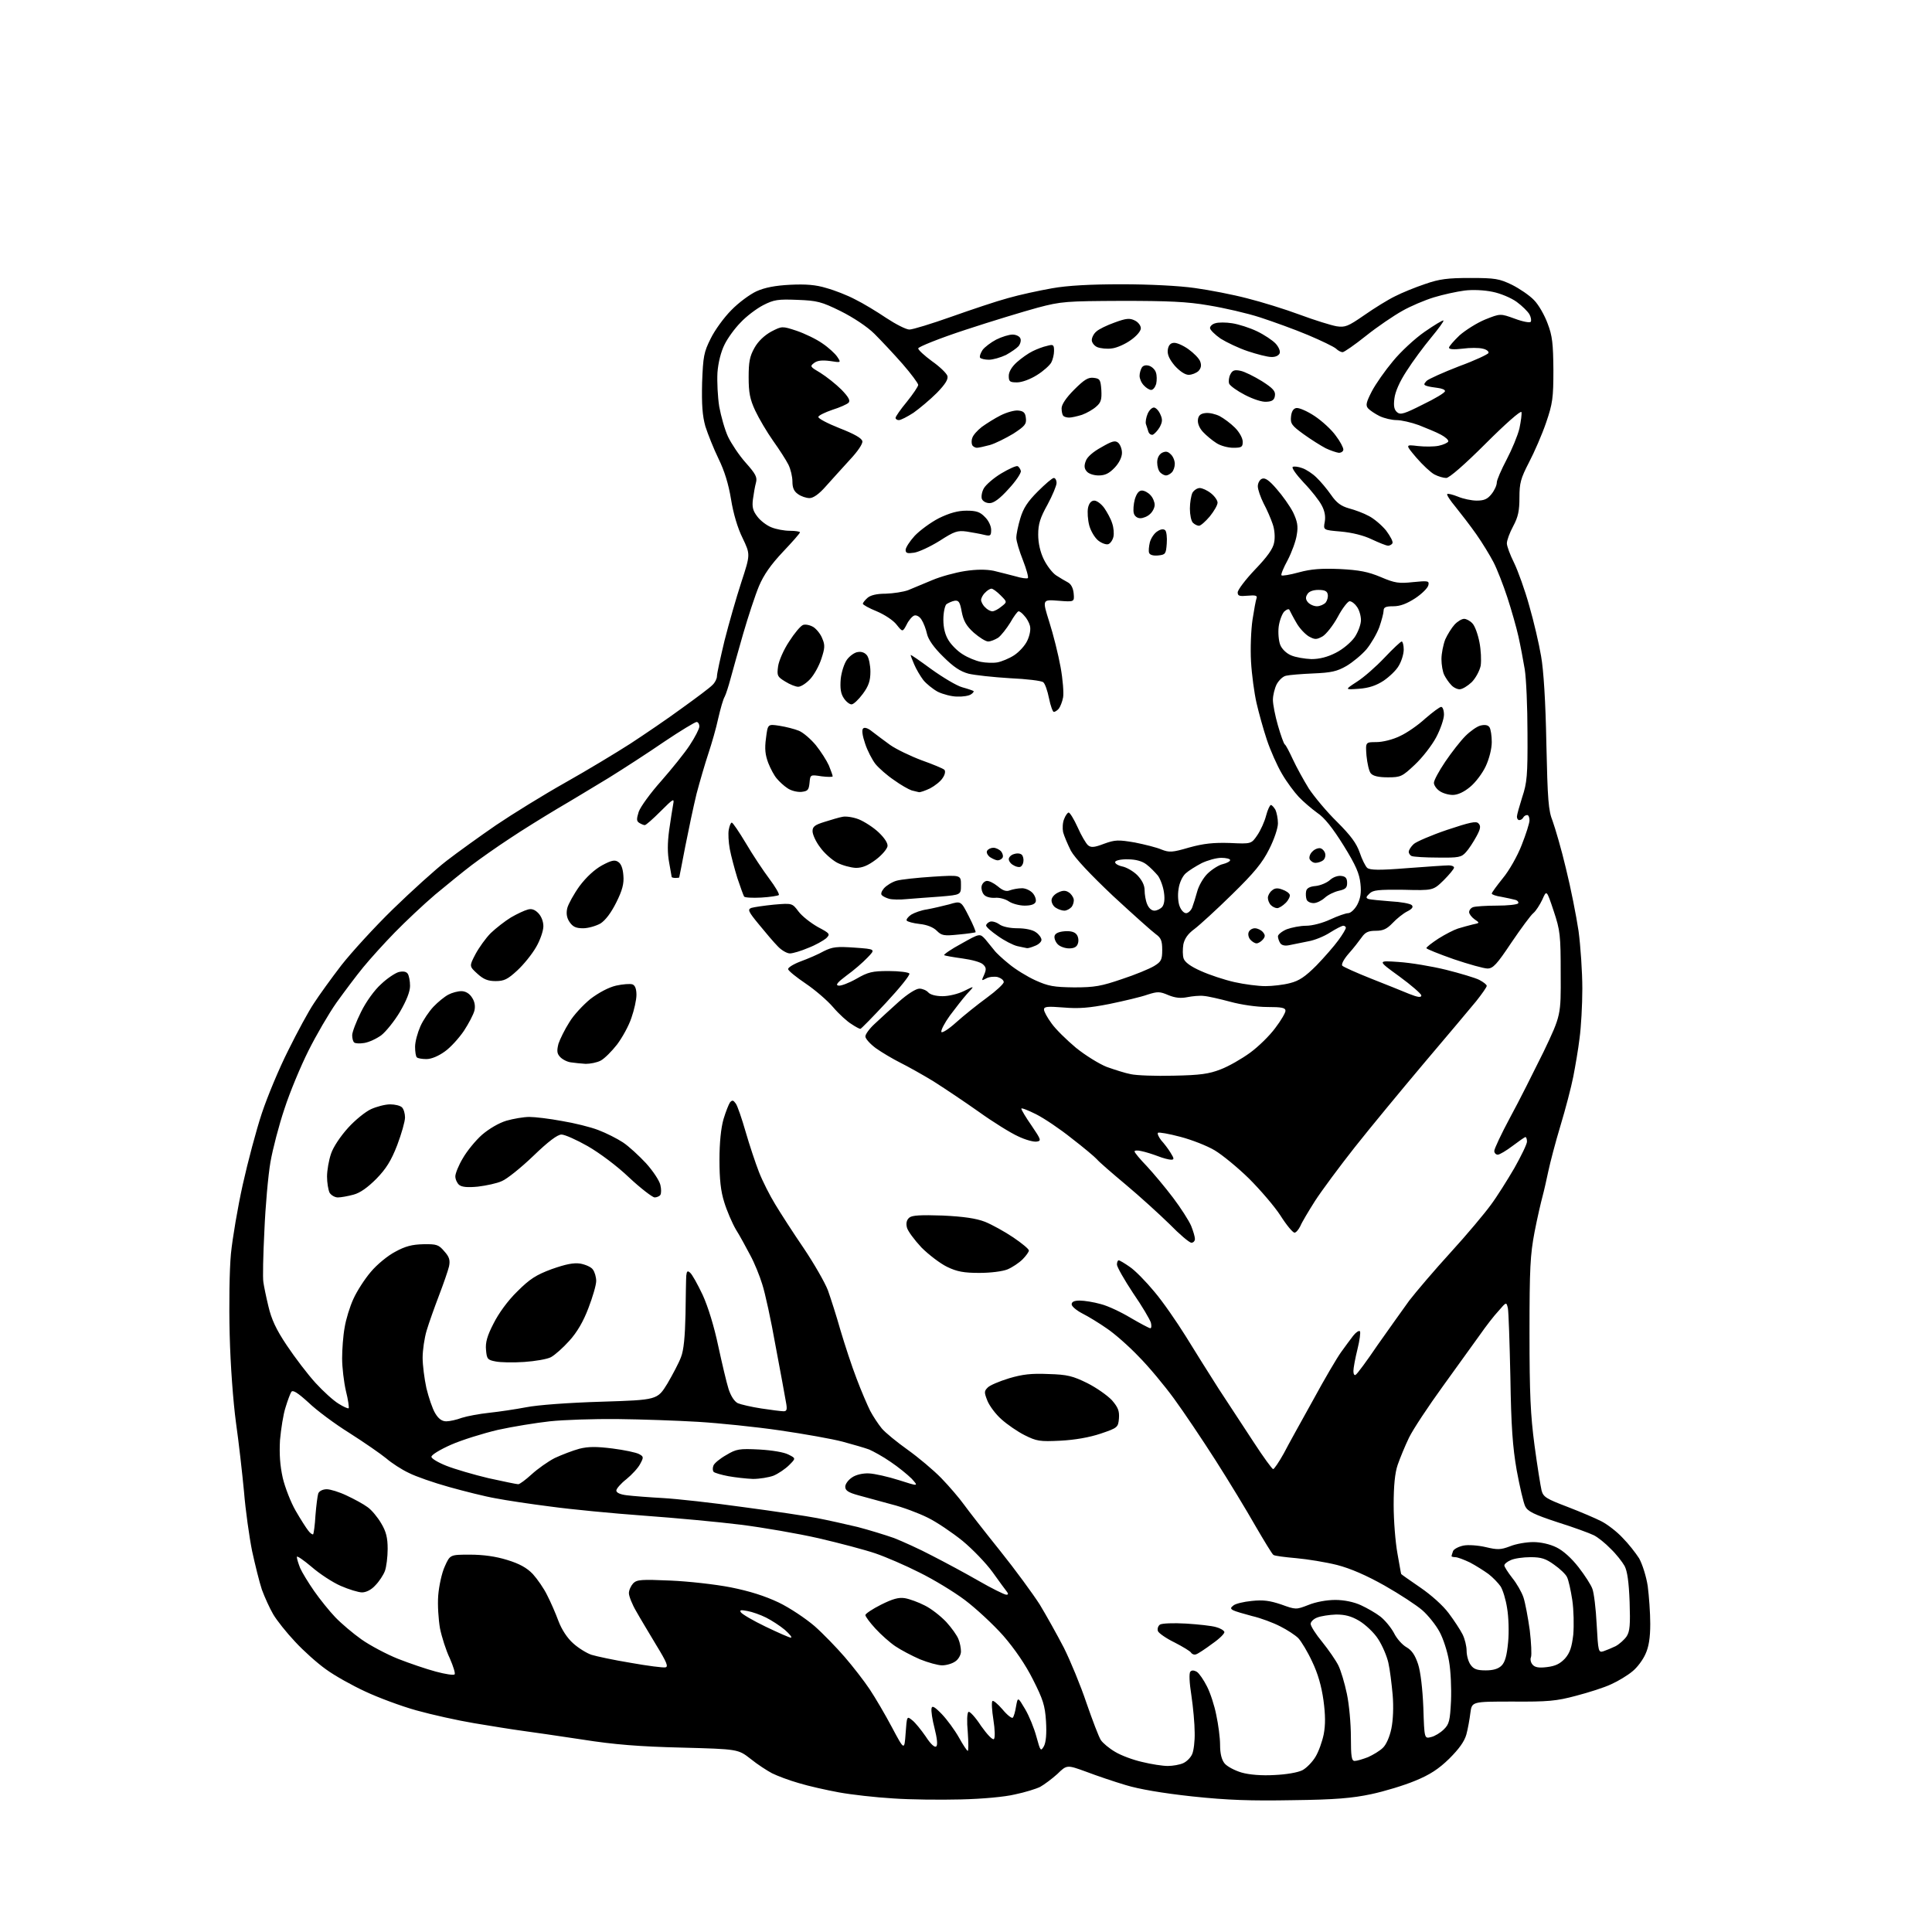 <?xml version="1.0" encoding="UTF-8" standalone="no"?>
<svg 
  version="1.1" 
  xmlns="http://www.w3.org/2000/svg" 
  xmlns:xlink="http://www.w3.org/1999/xlink" 
  xmlns:svg="http://www.w3.org/2000/svg"
  xmlns:rdf="http://www.w3.org/1999/02/22-rdf-syntax-ns#"
  xmlns:cc="http://creativecommons.org/ns#"
  xmlns:dc="http://purl.org/dc/elements/1.1/"
  viewBox="0 0 768 768"
  width="768"
  height="768"
>
<style>svg {background-color: white; }</style>"
<path stroke="none" fill="black" fill-rule="evenodd" d="M382.0,715.3C374.0,715.5 361.9,715.4 355.0,714.9C348.1,714.5 338.4,713.4 333.5,712.5C328.6,711.6 321.4,710.0 317.5,708.8C313.6,707.7 308.9,705.9 306.9,704.9C305.0,703.9 301.1,701.4 298.4,699.2C293.4,695.3 293.4,695.3 271.0,694.7C254.3,694.3 244.1,693.5 231.5,691.5C222.2,690.1 211.3,688.5 207.5,688.0C203.7,687.5 195.1,686.1 188.5,685.0C181.9,683.9 171.6,681.6 165.5,679.9C159.4,678.2 150.3,674.8 145.2,672.4C140.0,670.0 133.0,666.1 129.6,663.6C126.2,661.2 120.6,656.2 117.3,652.6C113.9,649.0 110.0,644.1 108.6,641.7C107.2,639.3 105.2,634.9 104.1,631.9C103.1,628.9 101.4,622.0 100.2,616.5C99.1,611.0 97.6,600.4 97.0,593.0C96.3,585.6 94.9,573.2 93.8,565.5C92.7,557.3 91.6,542.8 91.3,530.5C91.0,518.5 91.2,504.7 91.8,498.4C92.4,492.3 94.5,479.9 96.5,470.9C98.5,461.9 101.9,449.1 104.1,442.5C106.3,435.9 111.0,424.6 114.6,417.5C118.1,410.4 122.7,401.9 124.8,398.8C126.8,395.7 131.7,388.9 135.7,383.7C139.7,378.6 148.9,368.5 156.2,361.4C163.5,354.3 173.1,345.6 177.5,342.2C181.9,338.8 190.8,332.4 197.2,328.0C203.7,323.6 216.0,316.0 224.7,311.1C233.4,306.2 245.0,299.2 250.6,295.6C256.1,292.0 265.4,285.7 271.1,281.5C276.8,277.4 282.3,273.3 283.2,272.3C284.2,271.4 285.0,269.8 285.0,268.8C285.0,267.7 286.4,261.4 288.0,254.7C289.7,248.0 292.7,237.5 294.7,231.4C298.3,220.4 298.3,220.4 295.2,213.9C293.2,209.9 291.5,204.1 290.6,198.5C289.6,192.4 288.0,187.2 285.6,182.3C283.7,178.4 281.4,172.6 280.4,169.5C279.2,165.2 278.9,160.9 279.1,152.1C279.5,141.6 279.8,140.0 282.5,134.6C284.1,131.3 287.8,126.2 290.7,123.3C293.6,120.3 298.1,117.0 300.7,115.8C304.0,114.3 308.2,113.5 314.1,113.2C320.3,112.9 324.3,113.2 328.5,114.5C331.8,115.4 336.9,117.4 339.9,119.0C343.0,120.5 348.6,123.9 352.3,126.4C356.1,128.9 360.2,131.0 361.5,131.0C362.8,131.0 370.3,128.7 378.2,125.9C386.1,123.1 396.2,119.7 400.7,118.5C405.2,117.2 413.1,115.5 418.2,114.6C424.3,113.5 433.5,113.0 445.9,113.0C456.8,113.0 468.8,113.6 475.0,114.5C480.8,115.3 490.1,117.1 495.8,118.6C501.4,120.0 510.8,122.9 516.7,125.1C522.6,127.3 529.1,129.3 531.3,129.7C534.7,130.2 535.8,129.8 542.3,125.3C546.3,122.5 551.8,119.1 554.5,117.8C557.2,116.4 562.6,114.2 566.5,112.9C572.2,110.9 575.5,110.5 584.5,110.5C594.4,110.5 596.0,110.8 601.0,113.2C604.0,114.7 608.0,117.4 609.8,119.3C611.6,121.1 614.0,125.3 615.2,128.6C617.1,133.5 617.4,136.6 617.5,147.0C617.5,158.2 617.2,160.4 614.6,168.0C613.0,172.7 609.9,179.8 607.8,183.8C604.5,190.2 604.0,192.0 604.0,197.8C604.0,203.0 603.5,205.5 601.5,209.2C600.1,211.8 599.0,214.8 599.0,216.0C599.0,217.1 600.3,220.6 601.9,223.8C603.4,226.9 606.2,234.6 607.9,240.8C609.7,247.0 611.8,256.0 612.6,260.8C613.6,266.3 614.4,279.0 614.7,295.5C615.2,318.0 615.5,322.2 617.2,326.4C618.2,329.2 620.7,337.6 622.5,345.3C624.4,352.9 626.6,364.1 627.5,370.1C628.3,376.1 629.0,386.4 629.0,393.0C629.0,399.5 628.5,408.4 627.9,412.7C627.4,417.0 626.2,423.9 625.4,428.0C624.6,432.1 622.3,440.9 620.3,447.5C618.3,454.1 616.2,462.2 615.5,465.5C614.8,468.8 613.8,473.3 613.2,475.5C612.6,477.7 611.1,484.1 610.0,489.8C608.3,498.8 608.0,504.0 608.0,529.9C608.0,554.2 608.4,562.5 610.0,574.6C611.1,582.8 612.4,590.8 612.8,592.5C613.5,595.1 614.7,595.8 623.1,599.0C628.3,601.0 634.4,603.6 636.7,604.8C639.0,606.0 642.8,608.9 645.0,611.3C647.3,613.6 650.2,617.3 651.6,619.5C652.9,621.9 654.4,626.6 655.0,630.5C655.5,634.4 656.0,641.1 656.0,645.5C656.0,651.1 655.4,654.7 654.1,657.5C653.1,659.8 650.8,662.9 648.9,664.4C647.0,666.0 643.2,668.3 640.5,669.5C637.8,670.8 631.5,672.8 626.5,674.1C618.7,676.2 615.3,676.5 601.3,676.4C585.1,676.4 585.1,676.4 584.5,680.9C584.2,683.4 583.5,687.3 582.9,689.5C582.1,692.3 580.0,695.2 576.1,699.1C571.9,703.2 568.4,705.5 562.5,707.9C558.2,709.7 550.3,712.1 545.1,713.2C537.6,714.8 530.7,715.4 513.9,715.6C497.2,715.9 488.0,715.6 473.9,714.1C462.0,712.8 452.7,711.2 447.5,709.6C443.1,708.3 436.0,705.9 431.8,704.3C424.1,701.5 424.1,701.5 420.3,705.2C418.2,707.1 415.1,709.4 413.5,710.3C411.9,711.1 407.4,712.5 403.5,713.3C399.4,714.3 390.5,715.1 382.0,715.3zM506.6,705.6C511.3,705.4 515.9,704.6 517.7,703.7C519.4,702.8 521.7,700.4 522.9,698.4C524.2,696.3 525.6,692.3 526.2,689.4C526.9,685.7 526.9,681.8 526.1,675.9C525.3,670.2 523.9,665.3 521.6,660.5C519.8,656.6 517.3,652.5 516.1,651.2C514.9,650.0 511.7,647.9 508.9,646.5C506.2,645.1 501.2,643.2 497.7,642.4C494.3,641.5 490.9,640.5 490.2,640.1C489.1,639.5 489.1,639.1 490.3,638.2C491.1,637.5 494.4,636.7 497.6,636.4C502.2,635.9 504.8,636.3 509.3,637.8C515.1,639.9 515.2,639.9 520.1,638.0C523.0,636.8 527.4,636.0 530.8,636.0C534.3,636.0 538.2,636.8 541.0,638.1C543.4,639.2 546.9,641.2 548.7,642.6C550.5,644.0 552.9,646.9 554.1,649.1C555.2,651.4 557.5,653.9 559.1,654.8C561.2,656.0 562.5,657.9 563.7,661.5C564.7,664.5 565.5,671.4 565.8,678.8C566.2,691.2 566.2,691.2 568.9,690.5C570.3,690.2 572.6,688.8 573.9,687.5C576.1,685.4 576.4,684.0 576.8,676.1C577.0,671.2 576.7,664.1 576.0,660.3C575.4,656.6 573.7,651.3 572.2,648.6C570.8,646.0 567.7,642.1 565.4,640.1C563.1,638.1 556.4,633.7 550.4,630.3C543.1,626.2 536.9,623.5 531.5,622.1C527.1,621.0 519.8,619.8 515.3,619.4C510.8,619.0 506.7,618.5 506.2,618.1C505.7,617.8 502.5,612.5 499.0,606.5C495.6,600.5 488.5,588.8 483.2,580.5C477.9,572.2 470.5,561.2 466.7,556.0C462.9,550.8 456.6,543.2 452.6,539.2C448.7,535.1 443.0,530.1 440.0,528.1C437.0,526.0 432.6,523.3 430.2,522.1C427.9,520.9 426.0,519.3 426.0,518.5C426.0,517.5 427.0,517.0 429.2,517.0C431.0,517.0 434.8,517.6 437.6,518.4C440.4,519.1 445.7,521.6 449.5,523.9C453.3,526.1 456.8,528.0 457.3,528.0C457.7,528.0 457.8,527.0 457.5,525.8C457.1,524.5 454.0,519.2 450.4,514.0C446.9,508.7 444.0,503.6 444.0,502.7C444.0,501.8 444.3,501.0 444.7,501.0C445.1,501.0 447.1,502.2 449.1,503.6C451.2,505.0 455.6,509.5 458.9,513.5C462.3,517.5 467.8,525.5 471.3,531.1C474.8,536.8 480.7,546.2 484.4,552.0C488.2,557.8 494.4,567.3 498.3,573.2C502.2,579.2 505.7,584.0 506.1,584.0C506.5,584.0 508.4,581.2 510.3,577.8C512.1,574.3 517.4,564.8 522.0,556.5C526.5,548.2 531.5,539.7 533.1,537.5C534.7,535.3 536.8,532.4 537.9,531.0C539.0,529.6 540.2,528.8 540.6,529.2C540.9,529.6 540.5,532.8 539.6,536.4C538.7,540.0 538.0,543.9 538.0,545.0C538.0,546.2 538.4,546.9 538.9,546.5C539.5,546.2 543.4,540.9 547.6,534.7C551.9,528.6 557.6,520.6 560.2,517.0C562.9,513.5 570.3,504.8 576.7,497.8C583.1,490.8 590.2,482.3 592.6,479.0C595.0,475.8 599.2,469.1 602.0,464.3C604.7,459.5 607.0,454.8 607.0,453.8C607.0,452.8 606.7,452.0 606.4,452.0C606.1,452.0 603.8,453.6 601.3,455.5C598.8,457.4 596.1,459.0 595.4,459.0C594.6,459.0 594.0,458.3 594.0,457.5C594.0,456.7 596.8,450.7 600.3,444.2C603.8,437.8 609.7,426.0 613.6,418.1C620.5,403.6 620.5,403.6 620.4,387.1C620.4,371.7 620.2,369.9 617.6,362.1C614.8,353.7 614.8,353.7 613.1,357.6C612.1,359.7 610.5,362.2 609.5,363.0C608.5,363.8 604.6,369.1 600.8,374.7C595.0,383.4 593.5,385.0 591.3,385.0C589.9,385.0 583.8,383.3 577.9,381.3C571.9,379.2 567.0,377.2 567.0,376.9C567.0,376.5 569.2,374.8 571.8,373.1C574.5,371.4 578.0,369.6 579.6,369.1C581.2,368.6 583.8,367.9 585.4,367.5C588.3,366.9 588.3,366.9 586.1,365.4C585.0,364.6 584.0,363.3 584.0,362.6C584.0,361.8 584.7,360.9 585.6,360.6C586.5,360.3 590.7,360.0 595.0,360.0C599.3,360.0 603.1,359.6 603.5,359.1C603.8,358.6 603.2,357.9 602.3,357.7C601.3,357.4 598.8,356.9 596.8,356.5C594.7,356.2 593.0,355.6 593.0,355.2C593.0,354.8 595.0,352.1 597.4,349.1C599.9,346.1 603.2,340.3 604.9,335.9C606.6,331.6 608.0,327.2 608.0,326.1C608.0,324.9 607.6,324.0 607.1,324.0C606.5,324.0 605.8,324.4 605.5,325.0C605.2,325.6 604.5,326.0 603.9,326.0C603.4,326.0 603.0,325.4 603.0,324.6C603.0,323.9 604.0,320.4 605.1,316.9C607.0,311.2 607.3,308.3 607.2,291.5C607.2,281.1 606.7,269.6 606.1,266.0C605.5,262.4 604.4,256.6 603.6,253.0C602.8,249.4 600.8,242.4 599.2,237.5C597.6,232.6 595.1,226.2 593.7,223.5C592.3,220.8 589.2,215.7 586.8,212.3C584.4,208.9 580.7,204.1 578.6,201.5C576.5,199.0 575.0,196.7 575.3,196.4C575.5,196.1 577.5,196.6 579.5,197.4C581.6,198.3 585.0,199.0 587.0,199.0C590.0,199.0 591.3,198.4 592.9,196.4C594.1,194.9 595.0,192.9 595.0,191.8C595.0,190.8 596.8,186.7 598.9,182.7C601.0,178.7 603.3,173.2 604.0,170.3C604.6,167.4 605.0,164.5 604.8,163.8C604.5,163.1 598.2,168.7 590.6,176.3C582.2,184.7 576.1,190.0 574.9,190.0C573.8,190.0 571.7,189.4 570.2,188.6C568.7,187.8 565.5,184.8 563.0,181.9C558.6,176.7 558.6,176.7 563.6,177.3C566.3,177.6 570.0,177.6 571.9,177.2C573.8,176.8 575.5,176.0 575.7,175.5C575.9,174.9 574.5,173.7 572.8,172.8C571.0,171.8 567.0,170.2 564.0,169.0C561.0,167.9 557.0,167.0 555.2,167.0C553.3,167.0 550.3,166.3 548.4,165.4C546.6,164.5 544.5,163.1 543.8,162.3C542.8,161.1 543.1,159.9 545.3,155.6C546.8,152.7 550.6,147.3 553.7,143.6C556.7,139.9 562.4,134.6 566.3,131.9C570.2,129.2 573.5,127.2 573.8,127.4C574.0,127.7 571.8,130.7 568.9,134.2C566.0,137.7 561.6,143.6 559.2,147.4C556.3,151.8 554.6,155.8 554.3,158.4C553.9,161.4 554.2,162.9 555.4,163.9C556.7,165.0 558.3,164.5 565.6,160.8C570.4,158.5 574.4,156.1 574.4,155.5C574.5,154.9 573.1,154.4 571.5,154.2C569.9,154.0 567.9,153.7 567.1,153.4C565.9,153.0 565.9,152.7 567.1,151.4C568.0,150.6 573.8,148.0 580.0,145.6C586.3,143.3 591.6,140.8 591.7,140.3C591.9,139.7 590.9,138.9 589.4,138.6C587.9,138.2 584.3,138.2 581.4,138.6C578.0,139.0 576.0,138.9 576.0,138.2C576.0,137.7 577.9,135.5 580.2,133.3C582.6,131.2 587.2,128.3 590.4,127.0C596.4,124.6 596.4,124.6 602.2,126.7C605.4,127.9 608.2,128.4 608.5,127.9C608.8,127.4 608.6,126.1 608.0,125.0C607.4,123.9 605.1,121.6 602.9,120.0C600.7,118.4 596.4,116.6 593.3,116.0C590.0,115.3 585.4,115.1 582.2,115.5C579.1,115.9 573.6,117.1 570.0,118.2C566.4,119.3 560.7,121.7 557.4,123.6C554.0,125.5 547.5,129.9 543.0,133.5C538.5,137.1 534.3,140.0 533.7,140.0C533.1,140.0 531.9,139.4 531.1,138.6C530.2,137.8 525.2,135.4 520.0,133.2C514.8,131.0 506.2,127.9 501.0,126.2C495.8,124.5 486.6,122.4 480.5,121.4C471.9,119.9 464.3,119.6 446.0,119.6C423.9,119.7 421.9,119.8 412.5,122.3C407.0,123.8 394.1,127.7 383.8,131.1C373.4,134.5 365.0,137.9 365.0,138.5C365.0,139.1 367.5,141.4 370.5,143.6C373.5,145.7 376.2,148.3 376.6,149.4C377.0,150.7 375.9,152.6 372.4,156.2C369.7,158.9 365.5,162.4 363.1,164.1C360.6,165.7 358.1,167.0 357.3,167.0C356.6,167.0 356.0,166.6 356.0,166.1C356.0,165.6 358.0,162.7 360.5,159.7C363.0,156.6 365.0,153.6 365.0,153.0C365.0,152.4 362.2,148.6 358.8,144.7C355.3,140.7 350.3,135.4 347.6,132.7C344.8,129.9 339.2,126.2 334.2,123.7C326.5,119.9 324.8,119.5 317.0,119.2C309.3,118.9 307.7,119.1 303.4,121.3C300.7,122.7 296.6,125.8 294.4,128.2C292.1,130.5 289.2,134.5 288.0,137.0C286.6,139.8 285.5,144.1 285.2,148.1C285.0,151.8 285.3,157.8 285.9,161.6C286.6,165.4 288.1,170.8 289.4,173.6C290.7,176.3 293.8,181.0 296.4,183.9C300.4,188.4 301.1,189.7 300.5,191.9C300.1,193.3 299.6,196.3 299.3,198.5C298.9,201.6 299.3,203.1 301.1,205.4C302.3,207.0 304.8,208.9 306.6,209.6C308.5,210.4 311.8,211.0 314.0,211.0C316.2,211.0 318.0,211.3 318.0,211.6C318.0,212.0 314.9,215.5 311.2,219.4C306.4,224.5 303.6,228.5 301.7,233.0C300.2,236.6 297.4,245.1 295.4,252.0C293.4,258.9 291.2,266.9 290.4,269.8C289.6,272.8 288.6,275.9 288.1,276.9C287.5,277.8 286.4,281.7 285.5,285.6C284.7,289.4 282.9,295.6 281.6,299.5C280.3,303.4 278.2,310.6 276.9,315.5C275.7,320.4 273.7,329.9 272.4,336.5C271.1,343.1 270.1,348.6 270.0,348.8C270.0,348.9 269.3,349.0 268.5,349.0C267.7,349.0 267.0,348.8 267.0,348.6C267.0,348.4 266.5,345.8 266.0,342.9C265.3,339.2 265.3,335.2 266.0,330.0C266.6,325.9 267.3,321.3 267.6,319.7C268.1,317.2 267.7,317.4 262.6,322.5C259.6,325.5 256.8,328.0 256.3,328.0C255.9,328.0 254.9,327.6 254.1,327.1C253.0,326.4 253.0,325.6 253.9,322.7C254.6,320.7 258.6,315.2 262.8,310.5C267.0,305.7 272.2,299.3 274.2,296.2C276.3,293.0 278.0,289.7 278.0,288.8C278.0,287.8 277.5,287.0 276.9,287.0C276.3,287.0 270.5,290.5 264.1,294.8C257.7,299.2 247.8,305.6 242.0,309.2C236.2,312.7 227.0,318.3 221.5,321.5C216.0,324.8 207.4,330.1 202.5,333.4C197.6,336.6 190.8,341.4 187.5,343.9C184.2,346.4 177.7,351.7 173.0,355.6C168.3,359.6 161.1,366.4 156.9,370.7C152.7,375.0 147.1,381.2 144.4,384.5C141.6,387.9 136.9,394.2 133.8,398.5C130.7,402.9 125.7,411.5 122.6,417.7C119.5,423.9 115.2,434.2 113.1,440.7C110.9,447.2 108.4,456.8 107.5,462.0C106.6,467.2 105.5,479.5 105.1,489.2C104.6,498.9 104.4,508.1 104.7,509.7C104.9,511.2 105.8,515.6 106.7,519.3C107.9,524.4 109.7,528.4 114.0,534.8C117.2,539.6 122.3,546.3 125.4,549.7C128.5,553.1 132.6,556.8 134.6,558.0C136.5,559.2 138.3,560.0 138.6,559.8C138.8,559.5 138.4,556.4 137.5,552.9C136.7,549.4 136.0,543.6 136.0,540.0C136.0,536.4 136.4,530.9 137.0,527.7C137.5,524.5 139.1,519.3 140.5,516.3C141.9,513.2 145.0,508.4 147.4,505.6C149.8,502.7 154.2,499.1 157.1,497.6C161.1,495.4 163.8,494.7 168.3,494.6C173.6,494.5 174.4,494.8 176.6,497.4C178.6,499.6 179.0,500.9 178.5,503.4C178.1,505.1 176.3,510.3 174.5,515.0C172.7,519.7 170.5,525.9 169.6,528.9C168.7,531.9 168.0,536.8 168.0,539.7C168.0,542.7 168.7,548.1 169.5,551.8C170.4,555.5 171.9,560.0 173.0,561.8C174.3,564.0 175.7,565.0 177.4,565.0C178.7,565.0 181.5,564.4 183.6,563.6C185.8,562.9 190.7,562.0 194.5,561.6C198.3,561.2 205.0,560.2 209.2,559.4C213.8,558.5 225.8,557.6 239.1,557.2C261.3,556.5 261.3,556.5 265.3,550.0C267.4,546.4 269.9,541.7 270.7,539.5C271.8,536.8 272.3,531.3 272.5,522.5C272.6,515.4 272.7,508.4 272.8,507.1C273.0,505.3 273.3,505.0 274.3,505.9C275.1,506.5 277.3,510.5 279.3,514.7C281.5,519.5 283.9,527.4 285.5,535.0C287.0,541.9 288.8,549.6 289.6,552.1C290.5,554.9 291.9,557.1 293.3,557.8C294.5,558.3 298.7,559.3 302.7,559.9C306.6,560.5 310.6,561.0 311.5,561.0C312.8,561.0 313.0,560.3 312.4,557.2C312.1,555.2 310.2,545.2 308.3,535.0C306.5,524.8 304.1,513.8 303.0,510.5C302.0,507.2 299.9,502.0 298.2,498.9C296.6,495.9 294.1,491.2 292.5,488.7C291.0,486.1 288.9,481.2 287.9,477.9C286.5,473.5 286.0,468.8 286.0,461.1C286.0,454.2 286.6,448.4 287.6,444.9C288.5,441.9 289.7,438.9 290.2,438.2C291.1,437.2 291.5,437.3 292.5,438.7C293.2,439.7 294.9,444.7 296.4,449.9C297.9,455.1 300.3,462.3 301.7,465.9C303.1,469.5 306.1,475.4 308.2,478.8C310.3,482.3 315.4,490.2 319.5,496.2C323.6,502.3 327.9,509.8 329.1,512.9C330.2,516.0 332.5,523.1 334.1,528.8C335.8,534.5 338.6,543.1 340.5,548.0C342.3,552.8 344.8,558.6 345.9,560.8C347.0,562.9 349.1,566.1 350.5,567.8C351.9,569.5 356.6,573.3 360.8,576.3C365.0,579.3 371.1,584.4 374.2,587.6C377.4,590.9 381.4,595.6 383.2,598.1C385.0,600.6 391.4,608.8 397.5,616.4C403.6,624.0 410.6,633.6 413.3,637.8C415.9,642.1 420.2,649.8 422.9,655.0C425.5,660.2 429.6,670.1 431.9,677.0C434.3,683.9 436.8,690.5 437.6,691.7C438.4,692.9 440.9,695.0 443.3,696.4C445.6,697.8 450.4,699.6 454.0,700.4C457.6,701.3 462.2,702.0 464.2,702.0C466.2,702.0 469.0,701.5 470.3,700.9C471.7,700.3 473.3,698.7 473.9,697.3C474.5,696.0 475.0,692.1 474.9,688.7C474.9,685.3 474.3,678.7 473.6,674.0C472.8,668.9 472.6,665.1 473.2,664.5C473.7,663.9 474.6,663.9 475.8,664.6C476.7,665.2 478.5,667.8 479.8,670.4C481.1,672.9 482.8,678.1 483.5,681.8C484.3,685.5 485.0,690.8 485.0,693.6C485.0,697.1 485.6,699.5 486.8,701.0C487.8,702.2 490.8,703.8 493.5,704.6C496.6,705.5 501.6,705.9 506.6,705.6zM538.5,700.0C539.4,700.0 541.7,699.3 543.8,698.5C545.8,697.6 548.5,696.0 549.7,694.8C551.0,693.6 552.4,690.5 553.1,687.1C553.8,683.7 554.0,678.4 553.6,673.7C553.2,669.3 552.5,663.6 551.9,661.0C551.3,658.3 549.5,654.1 547.8,651.5C546.2,649.0 542.8,645.8 540.3,644.3C537.1,642.4 534.6,641.8 531.1,641.8C528.4,641.9 525.1,642.4 523.6,643.0C522.2,643.5 521.0,644.7 521.0,645.5C521.0,646.4 523.1,649.7 525.6,652.7C528.1,655.8 531.0,660.0 532.0,662.0C533.0,664.0 534.5,669.0 535.4,673.3C536.3,677.5 537.0,685.2 537.0,690.5C537.0,698.4 537.3,700.0 538.5,700.0zM360.0,689.0C360.5,682.1 360.5,682.1 362.6,683.8C363.8,684.7 366.2,687.7 368.0,690.3C370.0,693.4 371.6,694.8 372.2,694.2C372.8,693.6 372.5,691.0 371.5,687.0C370.6,683.6 370.1,680.1 370.3,679.1C370.5,677.9 371.5,678.4 374.4,681.4C376.5,683.6 379.5,687.7 381.2,690.7C382.8,693.6 384.4,696.0 384.7,696.0C385.0,696.0 385.0,692.6 384.7,688.5C384.3,684.3 384.4,680.9 385.0,680.5C385.5,680.2 387.8,682.7 390.0,686.1C392.4,689.5 394.6,691.8 395.1,691.3C395.6,690.8 395.5,687.5 394.9,683.7C394.3,679.9 394.1,676.6 394.5,676.2C394.8,675.8 396.6,677.3 398.5,679.5C400.3,681.7 402.2,683.2 402.6,682.8C403.0,682.4 403.6,680.3 403.9,678.3C404.6,674.5 404.6,674.5 407.5,679.4C409.1,682.1 411.1,687.0 412.0,690.4C413.6,696.2 413.7,696.3 415.0,694.1C415.8,692.5 416.1,689.2 415.8,684.2C415.4,677.9 414.6,675.5 410.6,667.6C407.7,661.8 403.4,655.5 398.8,650.2C394.8,645.7 387.9,639.3 383.5,636.0C379.1,632.7 371.0,627.8 365.5,625.1C360.0,622.3 352.1,618.9 348.0,617.5C343.9,616.1 333.7,613.4 325.5,611.5C317.2,609.6 303.2,607.2 294.5,606.1C285.7,605.0 268.4,603.4 256.0,602.5C243.6,601.6 227.0,600.0 219.0,598.9C211.0,597.9 201.1,596.4 197.0,595.6C192.9,594.9 184.6,592.8 178.5,591.1C172.4,589.4 165.2,586.9 162.5,585.5C159.7,584.2 155.7,581.6 153.5,579.7C151.3,577.9 144.8,573.4 139.0,569.7C133.2,566.1 125.8,560.6 122.6,557.5C118.3,553.6 116.4,552.4 115.8,553.3C115.4,553.9 114.3,556.8 113.5,559.5C112.6,562.2 111.7,568.1 111.3,572.5C111.0,578.1 111.3,582.5 112.4,587.5C113.3,591.3 115.6,597.2 117.5,600.5C119.4,603.8 121.7,607.4 122.5,608.4C123.3,609.5 124.2,610.1 124.5,609.9C124.7,609.6 125.2,606.2 125.4,602.4C125.7,598.6 126.2,594.7 126.5,593.7C126.9,592.7 128.3,592.0 129.9,592.0C131.3,592.0 134.9,593.1 137.8,594.5C140.8,595.9 144.5,597.9 146.1,599.1C147.7,600.2 150.1,603.1 151.5,605.5C153.5,608.8 154.1,611.3 154.1,615.7C154.1,618.9 153.6,622.9 153.0,624.5C152.4,626.1 150.7,628.7 149.2,630.2C147.7,631.9 145.6,633.0 143.9,633.0C142.5,633.0 138.6,631.8 135.4,630.4C132.2,629.0 127.0,625.6 123.8,622.8C120.6,620.1 118.0,618.3 118.0,618.9C118.0,619.6 118.6,621.5 119.3,623.3C120.1,625.1 122.6,629.2 124.9,632.5C127.2,635.8 131.0,640.5 133.3,642.9C135.6,645.3 140.3,649.3 143.7,651.7C147.1,654.1 153.7,657.6 158.2,659.4C162.8,661.2 169.5,663.5 173.3,664.5C177.0,665.5 180.3,666.0 180.7,665.6C181.1,665.3 180.2,662.4 178.8,659.2C177.3,656.1 175.6,650.7 174.9,647.3C174.3,643.8 173.9,638.0 174.2,634.2C174.5,630.5 175.6,625.3 176.8,622.7C178.9,618.0 178.9,618.0 186.8,618.0C192.1,618.0 197.1,618.7 201.6,620.1C206.5,621.6 209.4,623.2 211.8,625.7C213.6,627.7 216.2,631.4 217.5,634.1C218.9,636.8 220.9,641.4 222.0,644.4C223.3,647.8 225.5,651.2 227.9,653.3C230.0,655.2 233.3,657.2 235.1,657.8C237.0,658.4 244.0,659.9 250.7,661.0C257.4,662.2 263.7,663.0 264.5,662.8C265.8,662.6 265.0,660.7 260.9,654.0C258.1,649.3 254.4,643.2 252.9,640.5C251.3,637.8 250.0,634.5 250.0,633.3C250.0,632.1 250.8,630.4 251.7,629.4C253.2,627.9 255.0,627.8 266.5,628.3C273.6,628.6 284.4,629.8 290.5,631.0C298.0,632.5 304.0,634.4 309.5,637.0C313.9,639.1 320.3,643.4 323.8,646.4C327.2,649.4 332.6,655.0 335.8,658.7C339.0,662.4 343.5,668.2 345.7,671.5C347.9,674.8 351.9,681.6 354.6,686.7C359.5,695.9 359.5,695.9 360.0,689.0zM590.6,664.0C593.6,664.0 595.6,663.4 596.9,662.1C598.3,660.7 599.0,658.1 599.5,652.8C599.9,648.8 599.7,642.7 599.1,639.3C598.6,635.9 597.4,632.0 596.5,630.6C595.6,629.3 593.4,627.0 591.7,625.7C589.9,624.4 586.6,622.3 584.3,621.1C582.0,620.0 579.4,619.0 578.5,619.0C577.7,619.0 577.0,618.8 577.0,618.6C577.0,618.4 577.3,617.5 577.6,616.6C577.9,615.8 579.8,614.8 581.7,614.4C583.6,614.0 587.6,614.3 590.6,615.0C595.2,616.1 596.5,616.1 600.2,614.7C602.6,613.7 606.8,613.0 609.5,613.0C612.4,613.0 616.1,613.8 618.7,615.1C621.4,616.4 624.7,619.4 627.5,623.0C630.0,626.2 632.5,630.1 633.0,631.6C633.6,633.1 634.4,639.5 634.7,645.7C635.3,656.6 635.4,657.0 637.4,656.4C638.6,656.0 640.7,655.1 642.2,654.4C643.7,653.6 645.7,651.8 646.6,650.5C647.9,648.5 648.1,645.9 647.8,636.8C647.5,628.9 646.9,624.6 645.8,622.5C644.9,620.9 642.5,617.8 640.3,615.7C638.2,613.5 635.2,611.1 633.6,610.3C632.0,609.5 625.5,607.1 619.1,605.1C609.7,602.0 607.3,600.8 606.3,598.8C605.6,597.4 604.1,590.9 602.9,584.4C601.3,575.2 600.7,566.9 600.4,547.5C600.1,533.8 599.7,521.4 599.4,520.0C598.8,517.5 598.8,517.5 595.7,521.1C593.9,523.0 590.6,527.3 588.3,530.6C586.0,533.8 579.4,543.0 573.6,551.0C567.8,559.0 561.7,568.2 560.1,571.5C558.5,574.8 556.5,579.7 555.6,582.3C554.5,585.5 554.0,590.6 554.0,598.3C554.0,604.5 554.7,613.1 555.5,617.5C556.3,621.9 556.9,625.6 557.0,625.7C557.0,625.8 560.4,628.2 564.5,631.0C568.9,634.0 573.6,638.2 575.9,641.3C578.0,644.1 580.5,647.9 581.4,649.7C582.3,651.5 583.0,654.4 583.0,656.2C583.0,658.1 583.7,660.6 584.6,661.8C585.8,663.5 587.1,664.0 590.6,664.0zM614.9,662.7C618.3,662.3 620.1,661.4 622.1,659.3C624.1,657.0 624.8,654.8 625.4,649.8C625.7,646.2 625.6,640.0 625.0,636.0C624.4,632.1 623.5,628.0 622.9,626.9C622.4,625.8 620.1,623.6 617.8,622.0C614.5,619.6 612.7,619.0 608.4,619.0C605.5,619.0 601.9,619.5 600.5,620.2C599.1,620.8 598.0,621.7 598.0,622.3C598.0,622.8 599.4,625.0 601.1,627.2C602.9,629.4 604.9,632.9 605.6,635.0C606.3,637.1 607.4,643.0 608.1,648.0C608.7,653.0 608.9,657.8 608.6,658.7C608.2,659.6 608.5,660.9 609.2,661.7C610.1,662.8 611.7,663.1 614.9,662.7zM374.5,662.0C372.9,662.0 368.9,660.9 365.7,659.6C362.5,658.2 358.1,655.9 355.9,654.4C353.8,653.0 350.2,649.8 348.0,647.4C345.8,645.0 344.0,642.6 344.0,642.0C344.0,641.5 346.8,639.6 350.2,637.9C354.8,635.6 357.2,634.9 359.7,635.3C361.5,635.6 365.1,636.9 367.6,638.2C370.1,639.4 373.9,642.4 376.1,644.7C378.3,647.1 380.5,650.2 381.0,651.6C381.6,653.0 382.0,655.2 382.0,656.5C382.0,657.8 381.0,659.6 379.8,660.4C378.6,661.3 376.2,662.0 374.5,662.0zM475.5,657.6C474.8,657.9 473.9,657.6 473.5,657.0C473.2,656.4 470.2,654.6 466.9,652.9C463.6,651.3 460.6,649.2 460.3,648.4C460.0,647.5 460.3,646.4 461.1,645.8C461.9,645.3 466.4,645.1 471.5,645.4C476.4,645.7 481.8,646.3 483.4,646.8C485.0,647.2 486.5,648.1 486.7,648.7C486.9,649.3 484.8,651.4 481.9,653.4C479.1,655.5 476.2,657.4 475.5,657.6zM314.4,651.0C315.0,650.9 313.9,649.6 312.0,647.9C310.1,646.3 306.7,644.1 304.5,643.0C302.3,641.9 298.9,640.7 297.1,640.4C294.5,639.9 293.9,640.0 294.5,640.9C294.9,641.6 299.3,644.2 304.3,646.6C309.3,649.0 313.8,651.0 314.4,651.0zM399.9,633.9C400.8,634.0 400.9,633.6 400.3,632.8C399.7,632.1 397.2,628.6 394.6,625.0C392.0,621.4 386.6,615.8 382.6,612.5C378.5,609.2 372.3,605.0 368.8,603.3C365.2,601.5 358.8,599.1 354.4,598.0C350.1,596.8 344.1,595.2 341.2,594.4C337.2,593.3 336.0,592.5 336.0,591.0C336.0,589.9 337.2,588.3 338.7,587.3C340.3,586.2 343.0,585.6 345.4,585.7C347.7,585.8 353.0,587.0 357.4,588.4C365.2,590.9 365.2,590.9 362.4,587.8C360.8,586.2 357.0,583.1 354.0,581.1C351.0,579.0 347.1,576.9 345.5,576.2C343.9,575.6 339.1,574.2 335.0,573.1C330.9,572.0 319.6,570.0 310.0,568.6C300.4,567.2 285.8,565.7 277.5,565.2C269.2,564.7 254.8,564.2 245.5,564.1C236.2,564.0 224.0,564.4 218.5,565.0C213.1,565.6 203.8,567.1 197.9,568.4C192.0,569.8 183.6,572.4 179.3,574.3C175.0,576.2 171.5,578.3 171.5,579.1C171.5,579.8 174.2,581.4 177.5,582.7C180.8,584.0 188.3,586.2 194.2,587.6C200.1,588.9 205.4,590.0 206.0,590.0C206.6,590.0 209.0,588.2 211.3,586.1C213.7,583.9 217.8,581.0 220.5,579.6C223.3,578.3 227.7,576.6 230.3,575.9C233.9,575.0 237.1,575.0 243.5,575.8C248.2,576.4 252.9,577.4 254.0,578.0C255.9,579.0 255.9,579.3 254.5,581.9C253.7,583.5 251.2,586.2 249.0,588.0C246.8,589.7 245.0,591.8 245.0,592.5C245.0,593.4 246.6,594.1 249.2,594.4C251.6,594.7 258.0,595.2 263.5,595.5C269.0,595.8 283.4,597.4 295.5,599.1C307.6,600.7 320.9,602.7 325.0,603.5C329.1,604.3 336.3,605.9 340.9,607.0C345.5,608.2 352.0,610.2 355.4,611.4C358.7,612.7 365.6,615.8 370.5,618.4C375.4,620.9 383.8,625.4 389.0,628.4C394.2,631.4 399.1,633.8 399.9,633.9zM299.3,587.9C296.7,587.8 292.2,587.3 289.5,586.8C286.8,586.3 284.1,585.5 283.7,585.1C283.3,584.7 283.2,583.6 283.6,582.6C283.9,581.7 286.2,579.8 288.7,578.4C292.7,576.0 293.8,575.8 301.8,576.2C307.0,576.5 311.7,577.3 313.4,578.2C316.4,579.7 316.4,579.7 313.7,582.4C312.2,583.9 309.4,585.8 307.5,586.6C305.6,587.3 301.9,587.9 299.3,587.9zM421.5,572.7C413.3,573.1 412.1,572.9 407.3,570.5C404.5,569.1 400.3,566.2 398.1,564.2C395.8,562.2 393.3,558.8 392.5,556.8C391.2,553.5 391.2,553.0 392.6,551.6C393.4,550.7 397.2,549.1 401.1,547.9C406.5,546.3 410.0,545.9 416.8,546.2C424.3,546.4 426.5,547.0 432.2,549.8C435.8,551.6 440.2,554.7 442.0,556.6C444.5,559.5 445.0,560.9 444.8,563.8C444.5,567.4 444.3,567.6 437.5,569.9C433.0,571.4 427.3,572.4 421.5,572.7zM208.4,541.4C204.0,541.7 198.9,541.6 197.0,541.2C193.8,540.6 193.5,540.2 193.2,536.6C192.9,533.7 193.7,530.9 196.2,526.1C198.2,522.1 201.8,517.1 205.6,513.4C210.6,508.4 213.1,506.8 219.3,504.5C225.0,502.5 228.0,501.9 230.7,502.3C232.8,502.7 235.1,503.7 235.7,504.7C236.4,505.6 237.0,507.7 237.0,509.2C237.0,510.8 235.6,515.6 233.9,520.0C231.9,525.3 229.4,529.6 226.3,533.0C223.8,535.8 220.5,538.7 219.0,539.5C217.5,540.3 212.7,541.1 208.4,541.4zM389.3,506.0C383.2,506.0 380.4,505.5 376.5,503.6C373.8,502.3 369.2,498.8 366.3,495.9C363.5,492.9 360.8,489.3 360.5,487.9C360.1,486.2 360.4,484.9 361.5,484.0C362.6,483.1 365.9,482.9 374.8,483.2C383.0,483.6 388.0,484.3 391.6,485.7C394.3,486.8 399.4,489.6 402.8,491.9C406.2,494.2 409.0,496.5 409.0,497.1C409.0,497.6 407.9,499.2 406.5,500.6C405.1,502.0 402.4,503.8 400.5,504.6C398.5,505.4 393.8,506.0 389.3,506.0zM473.6,494.0C472.8,494.0 468.9,490.7 464.9,486.6C460.8,482.6 453.0,475.5 447.5,470.9C442.0,466.3 436.8,461.8 436.0,460.8C435.2,459.9 430.7,456.1 426.0,452.5C421.4,448.8 415.0,444.5 411.8,442.9C408.6,441.3 406.0,440.3 406.0,440.7C406.0,441.2 407.8,444.2 410.1,447.5C413.9,453.1 414.0,453.5 412.1,453.8C410.9,454.0 407.6,453.1 404.7,451.7C401.8,450.4 394.7,446.0 389.0,441.9C383.2,437.8 375.1,432.4 371.0,429.8C366.9,427.3 361.0,424.0 358.0,422.5C355.0,421.0 350.6,418.4 348.2,416.7C345.9,415.0 344.0,412.9 344.0,412.0C344.0,411.1 345.7,408.8 347.8,406.9C349.8,405.0 354.1,401.1 357.3,398.2C360.8,395.1 364.1,393.0 365.5,393.0C366.7,393.0 368.3,393.7 369.0,394.5C369.8,395.4 372.0,396.0 374.7,396.0C377.2,396.0 380.9,395.1 383.3,393.9C387.5,391.8 387.5,391.8 384.4,395.1C382.7,397.0 379.7,400.9 377.6,403.7C375.5,406.6 374.0,409.5 374.2,410.2C374.4,410.8 377.0,409.2 380.1,406.4C383.1,403.7 388.6,399.3 392.3,396.6C396.0,393.9 399.0,391.1 399.0,390.4C399.0,389.6 397.9,388.8 396.6,388.4C395.3,388.1 393.2,388.3 392.1,388.9C390.1,390.0 390.1,389.9 391.2,387.5C392.1,385.4 392.1,384.6 390.8,383.4C390.0,382.5 386.3,381.5 382.6,381.0C378.9,380.5 375.6,379.9 375.3,379.7C375.1,379.4 378.1,377.3 382.2,375.1C389.5,371.0 389.5,371.0 391.7,373.4C392.8,374.8 394.4,376.7 395.2,377.7C395.9,378.7 398.6,381.2 401.1,383.2C403.6,385.3 408.3,388.2 411.6,389.7C416.7,392.0 418.8,392.4 427.0,392.5C435.2,392.5 437.8,392.0 446.0,389.2C451.2,387.5 457.0,385.1 458.8,384.0C461.6,382.3 462.0,381.5 462.0,377.6C462.0,373.9 461.5,372.8 459.4,371.3C458.0,370.3 450.4,363.5 442.5,356.2C433.4,347.6 427.3,341.1 425.7,338.2C424.4,335.6 423.0,332.3 422.6,330.8C422.3,329.3 422.4,327.0 423.0,325.6C423.5,324.2 424.4,323.0 424.8,323.0C425.3,323.0 426.9,325.6 428.4,328.9C429.8,332.1 431.7,335.3 432.5,336.0C433.7,337.0 435.0,336.9 438.9,335.4C443.3,333.8 444.6,333.8 451.1,334.9C455.1,335.7 459.9,336.9 461.7,337.7C464.8,338.9 465.9,338.9 472.7,336.9C478.5,335.3 482.4,334.9 488.9,335.1C497.4,335.5 497.4,335.5 499.8,332.0C501.1,330.1 502.7,326.6 503.3,324.2C503.9,321.9 504.8,320.0 505.2,320.0C505.6,320.0 506.4,320.9 507.0,321.9C507.5,323.0 508.0,325.4 508.0,327.3C508.0,329.2 506.5,333.7 504.5,337.6C501.8,343.0 498.6,346.9 489.8,355.5C483.6,361.6 476.8,367.8 474.8,369.3C472.2,371.2 470.9,373.1 470.4,375.4C470.1,377.3 470.1,379.8 470.5,381.0C471.0,382.5 473.3,384.2 477.4,386.0C480.7,387.5 486.7,389.5 490.7,390.4C494.7,391.3 500.2,392.0 503.0,392.0C505.8,392.0 510.2,391.5 512.8,390.8C516.4,389.9 518.8,388.3 523.3,383.8C526.5,380.5 530.4,376.0 532.0,373.8C533.7,371.5 535.0,369.3 535.0,368.8C535.0,368.4 534.5,368.0 534.0,368.0C533.4,368.0 531.1,369.2 528.7,370.7C526.4,372.2 522.5,373.8 520.0,374.2C517.5,374.7 514.2,375.4 512.6,375.7C510.8,376.1 509.5,375.8 508.9,374.9C508.4,374.1 508.0,372.9 508.0,372.2C508.0,371.5 509.6,370.2 511.5,369.4C513.4,368.7 516.9,368.0 519.2,368.0C521.7,368.0 525.8,366.9 528.8,365.5C531.8,364.1 535.0,363.0 535.9,363.0C536.9,363.0 538.5,361.5 539.5,359.7C540.8,357.2 541.2,354.9 540.8,351.3C540.4,347.3 539.0,344.0 534.1,336.1C529.8,329.2 526.5,325.0 523.6,323.1C521.4,321.5 518.1,318.7 516.3,316.8C514.6,315.0 511.5,310.9 509.6,307.6C507.7,304.4 505.0,298.3 503.6,294.1C502.2,289.9 500.4,283.4 499.5,279.5C498.6,275.6 497.6,268.2 497.3,263.0C497.0,257.8 497.3,250.3 497.9,246.3C498.5,242.4 499.2,238.6 499.5,237.8C499.9,236.8 499.1,236.5 496.0,236.8C492.7,237.1 492.0,236.9 492.0,235.5C492.0,234.5 495.1,230.4 498.9,226.4C503.8,221.3 506.1,218.1 506.5,215.6C506.9,213.6 506.7,210.5 505.9,208.3C505.2,206.2 503.6,202.5 502.3,200.1C501.1,197.7 500.0,194.6 500.0,193.3C500.0,192.0 500.8,190.6 501.7,190.3C502.9,189.8 504.6,191.0 507.5,194.4C509.8,197.0 512.7,201.1 514.0,203.6C515.7,207.2 516.1,209.1 515.5,212.5C515.2,214.9 513.5,219.5 511.9,222.6C510.2,225.7 509.1,228.4 509.4,228.7C509.7,229.0 512.8,228.5 516.4,227.5C521.2,226.2 525.2,225.9 532.6,226.2C540.4,226.6 543.9,227.3 548.9,229.4C554.5,231.8 556.1,232.0 561.7,231.4C567.7,230.8 568.2,230.9 567.8,232.6C567.6,233.7 565.3,236.0 562.6,237.8C559.2,240.0 556.6,241.0 553.9,241.0C550.8,241.0 550.0,241.4 550.0,242.8C550.0,243.7 549.2,246.7 548.3,249.3C547.3,252.0 545.0,255.9 543.2,258.1C541.3,260.3 537.8,263.2 535.3,264.7C531.5,266.9 529.2,267.4 522.1,267.7C517.4,267.9 512.5,268.3 511.3,268.6C510.0,268.8 508.4,270.4 507.5,272.0C506.7,273.6 506.0,276.4 506.0,278.2C506.0,280.0 506.9,284.6 508.0,288.4C509.1,292.2 510.3,295.6 510.7,295.9C511.2,296.2 512.6,299.0 514.0,302.0C515.4,305.0 518.2,310.1 520.3,313.5C522.5,316.8 527.5,322.8 531.5,326.7C537.0,332.2 539.2,335.2 540.5,338.9C541.4,341.6 542.8,344.4 543.5,345.0C544.6,345.9 548.3,346.0 559.4,345.1C567.3,344.5 574.7,344.0 575.9,344.0C577.1,344.0 578.0,344.4 578.0,344.9C578.0,345.4 576.1,347.7 573.9,349.9C569.7,354.0 569.7,354.0 557.9,353.7C547.9,353.6 545.8,353.8 544.4,355.2C542.9,356.6 542.9,357.0 544.1,357.4C544.9,357.6 548.8,358.0 552.8,358.3C556.8,358.5 560.6,359.2 561.2,359.8C561.9,360.5 561.4,361.3 559.4,362.3C557.8,363.1 555.2,365.2 553.6,366.9C551.3,369.3 549.8,370.0 546.9,370.0C543.9,370.0 542.7,370.6 541.3,372.6C540.3,374.0 538.0,377.0 536.1,379.1C534.1,381.4 533.1,383.4 533.6,383.9C534.1,384.4 539.2,386.7 545.0,389.0C550.8,391.3 557.6,394.0 560.2,395.1C563.7,396.5 565.0,396.6 565.0,395.7C565.0,395.1 561.0,391.6 556.2,388.1C547.5,381.8 547.5,381.8 556.0,382.4C560.7,382.7 569.1,384.1 574.8,385.5C580.4,386.9 586.4,388.7 588.0,389.5C589.7,390.4 591.0,391.4 591.0,391.9C591.0,392.4 589.1,395.1 586.8,398.0C584.4,400.9 575.1,412.0 566.0,422.7C556.9,433.5 544.5,448.5 538.5,456.1C532.5,463.7 525.4,473.3 522.8,477.3C520.2,481.4 517.5,485.9 516.9,487.4C516.2,488.8 515.2,490.0 514.6,490.0C513.9,490.0 511.4,487.0 509.0,483.2C506.6,479.5 500.9,472.9 496.5,468.5C492.0,464.1 485.9,459.1 482.9,457.3C479.9,455.5 473.8,453.1 469.2,451.9C464.7,450.7 460.7,450.0 460.3,450.3C460.0,450.7 460.6,452.0 461.6,453.3C462.7,454.5 464.4,456.7 465.3,458.2C466.8,460.6 466.8,461.0 465.5,461.0C464.7,461.0 462.3,460.4 460.3,459.6C458.2,458.8 455.3,457.9 453.8,457.6C452.2,457.2 451.0,457.3 451.0,457.7C451.0,458.2 453.2,460.8 455.9,463.6C458.5,466.4 463.2,472.0 466.3,476.1C469.4,480.2 472.6,485.2 473.5,487.3C474.3,489.3 475.0,491.6 475.0,492.5C475.0,493.3 474.4,494.0 473.6,494.0zM134.3,476.0C133.1,476.0 131.6,475.1 131.0,474.1C130.5,473.0 130.0,470.2 130.0,467.7C130.0,465.3 130.7,461.2 131.6,458.6C132.5,455.9 135.4,451.6 138.4,448.3C141.2,445.2 145.3,441.9 147.5,440.9C149.7,439.9 153.1,439.0 155.1,439.0C157.0,439.0 159.1,439.5 159.8,440.2C160.5,440.9 161.0,442.7 161.0,444.2C161.0,445.8 159.6,450.7 157.9,455.2C155.5,461.4 153.5,464.6 149.6,468.6C146.2,472.0 143.2,474.2 140.5,474.9C138.3,475.5 135.5,476.0 134.3,476.0zM260.2,476.0C259.3,475.9 254.7,472.4 250.1,468.1C245.3,463.5 238.3,458.3 233.6,455.6C229.2,453.1 224.5,451.0 223.2,451.0C221.6,451.0 217.9,453.8 212.0,459.5C207.1,464.2 201.5,468.7 199.5,469.5C197.6,470.4 193.3,471.3 190.0,471.7C185.9,472.1 183.6,471.9 182.5,471.0C181.7,470.3 181.0,468.8 181.0,467.6C181.0,466.5 182.3,463.2 184.0,460.4C185.6,457.6 189.0,453.4 191.6,451.1C194.4,448.7 198.3,446.4 201.3,445.5C204.1,444.7 208.2,444.0 210.4,444.0C212.7,444.0 218.5,444.7 223.3,445.6C228.2,446.4 234.7,448.0 237.8,449.2C241.0,450.4 245.3,452.6 247.6,454.1C249.9,455.6 254.0,459.4 256.8,462.4C259.6,465.5 262.1,469.3 262.5,471.0C262.9,472.6 262.9,474.4 262.5,475.0C262.2,475.5 261.1,476.0 260.2,476.0zM466.5,427.6C477.1,427.4 480.6,426.9 485.2,425.1C488.4,423.9 493.6,420.9 496.9,418.5C500.2,416.1 504.7,411.7 506.9,408.7C509.2,405.7 511.0,402.6 511.0,401.8C511.0,400.6 509.5,400.3 503.8,400.3C499.5,400.3 493.4,399.4 489.0,398.2C484.9,397.1 480.1,396.0 478.5,395.9C476.9,395.7 473.9,396.0 471.9,396.4C469.4,396.9 467.2,396.7 464.5,395.6C461.0,394.1 460.2,394.1 456.1,395.4C453.6,396.3 446.8,397.9 441.0,399.1C432.9,400.7 428.7,401.0 422.8,400.5C416.4,400.0 415.0,400.1 415.0,401.3C415.0,402.1 416.3,404.5 418.0,406.8C419.6,409.1 424.0,413.4 427.7,416.5C431.4,419.5 436.9,422.9 439.9,424.1C443.0,425.2 447.3,426.6 449.5,427.0C451.7,427.5 459.4,427.8 466.5,427.6zM232.8,422.9C231.0,422.8 228.3,422.5 226.9,422.3C225.4,422.1 223.5,421.1 222.6,420.1C221.4,418.8 221.3,417.7 222.0,414.9C222.6,413.1 224.5,409.2 226.3,406.4C228.0,403.5 231.9,399.4 234.7,397.1C238.0,394.6 241.9,392.5 244.9,391.8C247.6,391.2 250.5,391.0 251.4,391.3C252.5,391.7 253.0,393.2 253.0,395.5C253.0,397.4 252.1,401.5 251.0,404.6C250.0,407.7 247.4,412.4 245.3,415.2C243.2,417.9 240.3,420.8 238.8,421.6C237.3,422.4 234.6,422.9 232.8,422.9zM169.5,421.0C167.8,421.0 166.0,420.7 165.7,420.3C165.3,420.0 165.0,418.1 165.0,416.1C165.0,414.1 166.0,410.5 167.1,408.0C168.2,405.5 170.6,402.0 172.3,400.2C174.1,398.3 176.7,396.2 178.2,395.4C179.7,394.6 182.0,394.0 183.4,394.0C185.0,394.0 186.6,394.9 187.6,396.5C188.7,398.1 189.0,399.9 188.6,401.7C188.2,403.3 186.3,406.9 184.4,409.8C182.5,412.6 179.1,416.4 176.8,418.0C174.3,419.8 171.5,421.0 169.5,421.0zM144.8,414.6C143.0,414.9 141.2,414.8 140.8,414.4C140.3,414.0 140.0,412.7 140.0,411.5C140.0,410.3 141.6,406.1 143.5,402.3C145.5,398.2 148.9,393.5 151.5,391.2C153.9,388.9 157.1,386.8 158.5,386.4C160.3,386.0 161.5,386.2 162.1,387.1C162.6,387.9 163.0,390.0 163.0,391.9C163.0,394.2 161.6,397.7 159.0,402.2C156.8,405.9 153.4,410.1 151.6,411.5C149.7,412.9 146.7,414.3 144.8,414.6zM342.0,409.0C341.7,409.0 340.1,408.2 338.5,407.1C336.8,406.1 333.5,403.1 331.2,400.4C328.9,397.7 324.0,393.5 320.3,391.0C316.6,388.5 313.5,386.0 313.3,385.3C313.1,384.7 315.3,383.3 318.2,382.2C321.2,381.1 325.4,379.3 327.5,378.1C330.9,376.4 332.7,376.2 339.8,376.7C348.1,377.3 348.1,377.3 344.8,380.7C343.0,382.6 339.3,385.8 336.5,387.8C332.9,390.5 332.0,391.6 333.3,391.8C334.2,392.0 337.4,390.8 340.4,389.1C345.1,386.4 346.7,386.0 353.3,386.0C357.5,386.0 361.2,386.5 361.5,387.0C361.8,387.6 357.7,392.7 352.3,398.5C346.9,404.3 342.3,409.0 342.0,409.0zM197.0,390.0C194.0,390.0 192.2,389.3 189.8,387.1C186.5,384.1 186.5,384.1 189.0,379.3C190.4,376.7 193.1,372.9 195.1,370.9C197.2,368.9 200.8,366.1 203.1,364.7C205.5,363.3 208.5,361.9 209.7,361.6C211.2,361.1 212.5,361.5 213.9,362.9C215.2,364.2 216.0,366.3 216.0,368.2C216.0,370.0 214.7,373.8 213.1,376.5C211.5,379.3 208.2,383.4 205.6,385.8C201.8,389.3 200.4,390.0 197.0,390.0zM314.0,379.0C312.8,379.0 310.6,377.7 309.2,376.2C307.7,374.7 304.3,370.7 301.7,367.5C297.4,362.3 297.1,361.5 298.7,360.9C299.7,360.6 303.7,360.0 307.7,359.6C314.9,359.0 314.9,359.0 317.4,362.3C318.8,364.2 322.3,366.9 325.1,368.5C330.0,371.1 330.1,371.3 328.4,373.0C327.3,373.9 324.2,375.7 321.3,376.8C318.5,378.0 315.2,379.0 314.0,379.0zM408.2,376.9C407.8,376.8 406.1,376.5 404.4,376.1C402.7,375.7 399.2,373.9 396.7,372.1C394.1,370.3 392.0,368.5 392.0,367.9C392.0,367.4 392.7,366.7 393.5,366.4C394.3,366.1 395.9,366.5 397.2,367.4C398.5,368.4 401.5,369.0 404.5,369.0C407.5,369.0 410.5,369.6 411.8,370.6C413.0,371.4 414.0,372.8 414.0,373.6C414.0,374.4 412.8,375.5 411.4,376.0C410.0,376.6 408.6,377.0 408.2,376.9zM425.0,377.0C423.4,377.0 421.4,376.3 420.5,375.4C419.6,374.5 419.0,373.0 419.2,372.1C419.4,371.1 420.7,370.4 423.1,370.2C425.4,370.0 427.1,370.4 427.9,371.4C428.6,372.2 428.9,373.8 428.5,375.0C428.1,376.4 427.0,377.0 425.0,377.0zM499.5,375.0C498.8,375.0 497.7,374.3 497.0,373.5C496.3,372.7 496.0,371.3 496.4,370.5C496.7,369.7 497.8,369.0 498.8,369.0C499.9,369.0 501.3,369.7 502.0,370.5C503.0,371.7 503.0,372.3 502.0,373.5C501.3,374.3 500.2,375.0 499.5,375.0zM381.0,371.5C375.2,372.1 374.3,371.9 372.4,370.0C371.0,368.6 368.5,367.6 365.6,367.3C363.0,367.0 360.7,366.4 360.4,365.9C360.2,365.5 361.0,364.4 362.2,363.6C363.5,362.8 366.3,361.8 368.5,361.5C370.7,361.1 374.6,360.2 377.3,359.5C382.0,358.1 382.0,358.1 385.1,364.2C386.8,367.5 388.0,370.4 387.8,370.6C387.6,370.7 384.5,371.2 381.0,371.5zM231.8,369.0C228.9,369.0 227.7,368.4 226.4,366.5C225.3,364.9 225.0,363.1 225.5,361.0C225.9,359.4 228.1,355.4 230.4,352.2C233.1,348.6 236.4,345.6 239.3,344.0C243.0,342.0 244.4,341.7 245.7,342.6C246.9,343.3 247.6,345.2 247.8,348.0C248.1,351.2 247.4,353.9 245.0,358.7C242.9,362.9 240.7,365.8 238.7,367.1C236.9,368.1 233.8,369.0 231.8,369.0zM471.5,363.0C472.3,363.0 473.4,362.0 473.9,360.8C474.4,359.5 475.3,356.6 475.9,354.4C476.5,352.1 478.4,348.8 480.1,347.2C481.9,345.5 484.6,343.8 486.1,343.5C487.7,343.1 489.0,342.4 489.0,341.9C489.0,341.4 487.4,341.0 485.5,341.0C483.5,341.0 480.0,342.0 477.7,343.1C475.4,344.3 472.5,346.1 471.3,347.2C470.0,348.4 468.8,351.0 468.5,353.4C468.1,355.6 468.3,358.7 468.9,360.2C469.5,361.8 470.6,363.0 471.5,363.0zM423.1,362.0C422.2,362.0 420.7,361.5 419.8,360.9C418.8,360.4 418.0,359.0 418.0,357.9C418.0,356.8 419.1,355.5 420.6,354.8C422.4,353.9 423.6,353.9 424.8,354.7C425.7,355.2 426.6,356.5 426.8,357.4C427.0,358.3 426.6,359.7 426.0,360.5C425.3,361.3 424.0,362.0 423.1,362.0zM458.9,362.0C459.9,362.0 461.3,361.3 462.0,360.5C462.8,359.5 463.1,357.5 462.7,354.8C462.4,352.5 461.3,349.5 460.3,348.1C459.2,346.8 457.2,344.7 455.7,343.6C454.0,342.3 451.4,341.6 448.4,341.6C445.8,341.5 443.5,342.0 443.3,342.6C443.1,343.2 444.3,344.0 446.0,344.4C447.7,344.7 450.5,346.3 452.1,347.9C454.0,349.9 455.0,351.9 455.0,353.9C455.0,355.5 455.4,358.0 456.0,359.4C456.6,360.9 457.7,362.0 458.9,362.0zM507.7,361.0C507.0,361.0 505.9,360.5 505.2,359.8C504.5,359.1 504.0,357.8 504.0,356.9C504.0,356.0 504.7,354.7 505.6,354.0C506.7,353.0 507.9,352.9 509.7,353.6C511.2,354.1 512.5,355.0 512.7,355.7C512.9,356.3 512.2,357.8 511.1,358.9C509.9,360.1 508.4,361.0 507.7,361.0zM407.3,360.0C405.2,360.0 402.3,359.2 401.0,358.3C399.7,357.4 397.2,356.7 395.5,356.9C393.6,357.0 391.8,356.5 391.1,355.6C390.4,354.8 390.0,353.3 390.2,352.3C390.4,351.3 391.2,350.4 392.1,350.2C393.0,350.0 395.0,351.0 396.6,352.3C398.7,354.1 400.1,354.5 401.5,353.9C402.6,353.5 404.7,353.1 406.1,353.1C407.5,353.0 409.5,353.9 410.5,355.0C411.4,356.0 412.0,357.6 411.7,358.5C411.3,359.5 409.8,360.0 407.3,360.0zM522.2,359.0C520.9,359.0 519.7,358.4 519.4,357.6C519.1,356.8 519.0,355.3 519.2,354.3C519.4,353.1 520.6,352.4 523.0,352.2C524.9,352.0 527.5,350.9 528.7,349.8C529.9,348.7 531.8,348.0 533.2,348.2C534.9,348.4 535.5,349.1 535.5,351.0C535.5,352.9 534.9,353.5 532.2,354.1C530.4,354.5 527.9,355.7 526.6,356.9C525.4,358.0 523.4,359.0 522.2,359.0zM360.5,357.4C357.8,357.7 354.6,357.6 353.5,357.3C352.4,357.0 351.1,356.4 350.6,355.9C350.0,355.4 350.4,354.3 351.4,353.1C352.4,352.0 354.6,350.6 356.4,350.1C358.1,349.6 364.6,348.9 370.8,348.5C382.0,347.8 382.0,347.8 382.0,351.8C382.0,355.7 382.0,355.7 373.8,356.4C369.2,356.7 363.2,357.2 360.5,357.4zM302.6,356.8C299.1,357.0 296.0,356.8 295.8,356.4C295.5,355.9 294.3,352.6 293.1,349.0C292.0,345.4 290.6,340.2 290.1,337.5C289.6,334.8 289.4,331.3 289.7,329.8C290.0,328.2 290.5,327.0 290.9,327.0C291.3,327.0 293.8,330.7 296.5,335.2C299.2,339.8 303.4,346.1 305.8,349.3C308.2,352.5 309.9,355.4 309.6,355.8C309.2,356.1 306.1,356.6 302.6,356.8zM340.2,345.0C338.2,344.9 334.8,344.0 332.7,342.9C330.7,341.8 327.6,339.1 326.0,336.8C324.3,334.6 323.0,331.7 323.0,330.4C323.0,328.6 323.9,327.9 327.8,326.7C330.4,325.9 333.6,324.9 334.9,324.7C336.2,324.4 339.1,324.8 341.4,325.7C343.6,326.6 347.2,328.9 349.3,330.9C351.6,333.1 353.0,335.2 352.8,336.4C352.6,337.5 350.6,339.9 348.2,341.7C345.0,344.1 342.8,345.0 340.2,345.0zM405.5,344.6C404.9,344.8 403.7,344.5 402.8,343.9C401.8,343.4 401.0,342.3 401.0,341.5C401.0,340.8 401.9,339.8 403.1,339.5C404.3,339.1 405.6,339.2 406.2,339.8C406.7,340.3 407.0,341.6 406.8,342.6C406.7,343.5 406.1,344.5 405.5,344.6zM522.9,343.0C522.0,343.0 521.0,342.3 520.6,341.5C520.3,340.7 520.8,339.3 521.7,338.5C522.5,337.6 524.0,337.0 524.9,337.2C525.7,337.4 526.6,338.4 526.8,339.4C527.0,340.4 526.6,341.6 525.8,342.1C525.1,342.6 523.8,343.0 522.9,343.0zM396.6,342.0C395.9,342.0 394.6,341.4 393.5,340.7C392.5,339.9 392.0,338.8 392.4,338.2C392.8,337.5 393.9,337.0 394.9,337.0C395.9,337.0 397.3,337.7 398.0,338.5C398.6,339.3 398.9,340.4 398.5,341.0C398.2,341.5 397.3,342.0 396.6,342.0zM571.6,340.9C566.6,340.9 561.9,340.6 561.2,340.3C560.6,340.1 560.0,339.3 560.0,338.6C560.0,337.9 560.9,336.5 562.0,335.5C563.0,334.6 569.0,332.0 575.2,329.9C584.2,326.9 586.8,326.3 587.7,327.3C588.7,328.3 588.6,329.4 586.9,332.5C585.7,334.7 583.9,337.5 582.7,338.8C580.9,340.8 579.8,341.0 571.6,340.9zM577.5,316.0C575.8,316.0 573.4,315.3 572.2,314.4C571.0,313.6 570.0,312.1 570.0,311.2C570.0,310.2 572.0,306.5 574.5,302.8C577.0,299.1 580.6,294.5 582.5,292.6C584.5,290.6 587.2,288.7 588.6,288.4C590.3,288.0 591.5,288.2 592.1,289.1C592.6,289.9 593.0,292.5 593.0,295.0C593.0,297.6 592.0,301.6 590.6,304.6C589.3,307.4 586.5,311.1 584.4,312.8C581.9,314.9 579.4,316.0 577.5,316.0zM318.5,314.8C316.8,314.9 314.4,314.3 313.0,313.3C311.6,312.4 309.7,310.6 308.8,309.5C307.8,308.4 306.3,305.6 305.4,303.3C304.2,300.1 303.9,297.7 304.5,293.4C305.2,287.8 305.2,287.8 309.8,288.5C312.4,288.9 315.9,289.8 317.6,290.5C319.3,291.2 322.3,293.8 324.3,296.2C326.3,298.7 328.6,302.3 329.5,304.3C330.3,306.3 331.0,308.2 331.0,308.6C331.0,308.9 329.0,308.9 326.6,308.6C322.1,307.9 322.1,307.9 321.8,311.2C321.5,314.1 321.1,314.5 318.5,314.8zM365.3,314.9C364.9,314.8 363.5,314.5 362.4,314.2C361.2,313.8 358.0,312.0 355.4,310.1C352.7,308.3 349.4,305.4 348.0,303.7C346.7,302.0 344.8,298.4 343.9,295.6C342.8,292.4 342.5,290.1 343.1,289.6C343.6,289.0 345.0,289.4 346.7,290.8C348.3,292.0 351.4,294.4 353.8,296.1C356.2,297.8 361.8,300.5 366.3,302.2C370.8,303.8 374.9,305.5 375.4,306.0C375.9,306.5 375.7,307.9 374.7,309.3C373.9,310.6 371.6,312.4 369.7,313.4C367.8,314.3 365.8,315.0 365.3,314.9zM551.7,309.0C548.0,309.0 545.8,308.5 544.9,307.4C544.2,306.6 543.5,303.4 543.2,300.4C542.8,295.0 542.8,295.0 547.1,295.0C549.6,295.0 553.7,294.0 556.5,292.6C559.2,291.4 563.8,288.2 566.6,285.6C569.5,283.1 572.3,281.0 572.9,281.0C573.5,281.0 574.0,282.4 574.0,284.1C574.0,285.8 572.6,289.9 570.9,293.1C569.2,296.3 565.4,301.2 562.4,304.0C557.4,308.7 556.8,309.0 551.7,309.0zM418.9,283.0C418.5,283.0 417.6,280.6 417.0,277.6C416.4,274.6 415.4,271.7 414.7,271.2C414.0,270.6 408.1,269.9 401.5,269.6C394.9,269.2 387.5,268.4 385.0,267.8C381.7,266.9 379.0,265.1 374.9,261.0C371.2,257.4 369.0,254.2 368.5,252.0C368.1,250.1 367.1,247.5 366.3,246.3C365.5,245.0 364.2,244.4 363.4,244.7C362.6,245.0 361.2,246.6 360.4,248.3C358.8,251.3 358.8,251.3 356.4,248.3C355.1,246.6 351.6,244.3 348.5,243.0C345.5,241.8 343.0,240.4 343.0,240.0C343.0,239.6 343.8,238.6 344.8,237.7C346.0,236.6 348.5,236.0 352.1,236.0C355.1,235.9 359.1,235.3 361.0,234.6C362.9,233.8 367.2,232.0 370.6,230.6C373.9,229.2 379.7,227.6 383.6,227.0C388.2,226.3 392.0,226.3 395.0,226.9C397.5,227.5 401.4,228.5 403.7,229.1C406.0,229.8 408.2,230.1 408.6,229.8C408.9,229.4 408.0,226.2 406.6,222.6C405.2,219.1 404.0,215.1 404.0,213.8C404.0,212.4 404.7,209.0 405.6,206.0C406.8,202.0 408.5,199.4 412.5,195.4C415.5,192.4 418.3,190.0 418.9,190.0C419.5,190.0 420.0,190.9 420.0,192.0C420.0,193.0 418.4,196.9 416.4,200.6C413.5,205.8 412.7,208.3 412.7,212.5C412.7,215.9 413.5,219.4 414.9,222.3C416.1,224.8 418.3,227.7 419.8,228.7C421.3,229.7 423.4,230.9 424.5,231.5C425.8,232.2 426.6,233.8 426.8,235.9C427.1,239.3 427.1,239.3 420.7,238.8C414.3,238.3 414.3,238.3 417.1,247.2C418.7,252.2 420.7,260.2 421.6,265.2C422.5,270.1 422.9,275.5 422.6,277.2C422.3,278.9 421.5,280.9 420.9,281.7C420.3,282.4 419.4,283.0 418.9,283.0zM338.5,280.0C337.7,280.0 336.3,278.9 335.4,277.5C334.2,275.7 333.9,273.6 334.2,269.9C334.5,267.1 335.6,263.7 336.7,262.2C337.8,260.7 339.8,259.3 341.0,259.2C342.5,258.9 343.9,259.5 344.7,260.6C345.4,261.6 346.0,264.5 346.0,267.0C346.0,270.6 345.3,272.7 343.0,275.8C341.3,278.1 339.3,280.0 338.5,280.0zM380.5,276.9C378.3,276.9 374.9,276.0 372.8,275.0C370.8,273.9 368.2,271.8 367.0,270.3C365.8,268.7 364.2,266.0 363.4,264.1C362.6,262.3 362.0,260.6 362.0,260.4C362.0,260.1 365.7,262.7 370.2,266.0C374.8,269.3 380.3,272.6 382.5,273.2C384.7,273.8 386.7,274.5 387.0,274.7C387.2,274.9 386.8,275.5 386.0,276.0C385.2,276.6 382.7,277.0 380.5,276.9zM540.2,273.8C534.5,274.2 534.5,274.2 539.4,271.0C542.1,269.3 547.0,265.0 550.4,261.4C553.7,257.9 556.8,255.0 557.2,255.0C557.6,255.0 558.0,256.5 558.0,258.2C558.0,260.0 557.1,262.9 556.0,264.7C555.0,266.5 552.2,269.1 550.0,270.6C547.1,272.5 544.2,273.5 540.2,273.8zM580.2,274.0C579.2,274.0 577.6,273.2 576.8,272.2C575.9,271.3 574.7,269.5 574.1,268.3C573.5,267.1 573.0,264.3 573.0,262.0C573.0,259.8 573.7,256.3 574.5,254.2C575.4,252.2 577.1,249.5 578.2,248.3C579.4,247.0 581.1,246.0 582.0,246.0C582.9,246.0 584.4,246.8 585.3,247.8C586.3,248.8 587.5,252.2 588.1,255.3C588.7,258.3 588.9,262.5 588.6,264.6C588.2,266.6 586.6,269.6 585.0,271.2C583.4,272.7 581.3,274.0 580.2,274.0zM317.3,273.0C316.3,273.0 314.0,272.1 312.1,270.9C309.0,269.0 308.8,268.6 309.3,264.9C309.6,262.7 311.5,258.3 313.7,255.0C315.8,251.7 318.3,248.7 319.3,248.4C320.3,248.1 322.1,248.5 323.4,249.3C324.7,250.2 326.3,252.2 326.9,253.9C328.0,256.4 327.9,257.7 326.5,261.9C325.6,264.7 323.6,268.3 322.0,270.0C320.5,271.6 318.4,273.0 317.3,273.0zM396.5,263.3C398.1,263.0 401.1,261.8 403.1,260.5C405.1,259.2 407.5,256.6 408.4,254.6C409.4,252.4 409.8,250.1 409.4,248.7C409.1,247.5 408.1,245.7 407.2,244.8C406.4,243.8 405.4,243.0 404.9,243.0C404.5,243.0 403.0,245.0 401.6,247.5C400.1,249.9 398.0,252.6 396.8,253.5C395.5,254.3 393.8,255.0 392.8,255.0C391.8,255.0 389.3,253.4 387.1,251.5C384.1,248.8 383.0,246.8 382.3,243.2C381.6,239.3 381.1,238.6 379.5,238.8C378.4,239.0 376.9,239.7 376.2,240.2C375.6,240.8 375.0,243.5 375.0,246.3C375.0,249.6 375.7,252.4 377.1,254.6C378.2,256.4 380.7,258.9 382.7,260.1C384.7,261.4 387.9,262.7 389.9,263.1C391.9,263.5 394.9,263.6 396.5,263.3zM521.3,262.0C524.5,262.0 527.7,261.2 531.0,259.5C533.8,258.1 537.0,255.4 538.5,253.3C539.9,251.2 541.0,248.2 541.0,246.5C541.0,244.8 540.3,242.4 539.4,241.2C538.6,240.0 537.3,239.0 536.5,239.0C535.8,239.0 533.6,241.8 531.8,245.2C529.9,248.7 527.1,252.2 525.7,253.0C523.3,254.3 522.7,254.3 520.3,253.0C518.8,252.1 516.5,249.7 515.3,247.5C514.0,245.3 512.9,243.1 512.6,242.5C512.4,241.9 511.5,242.2 510.5,243.1C509.6,244.1 508.6,246.8 508.3,249.1C508.0,251.5 508.3,254.8 508.9,256.3C509.5,257.9 511.3,259.7 513.2,260.5C515.0,261.3 518.7,261.9 521.3,262.0zM394.5,243.0C395.2,243.0 396.8,242.2 398.1,241.1C400.4,239.3 400.4,239.3 397.7,236.6C396.3,235.2 394.7,234.0 394.1,234.0C393.6,234.0 392.4,234.7 391.6,235.6C390.7,236.4 390.0,237.8 390.0,238.5C390.0,239.2 390.7,240.6 391.6,241.4C392.4,242.3 393.7,243.0 394.5,243.0zM523.5,241.0C524.7,241.0 526.3,240.3 527.0,239.5C527.6,238.7 528.0,237.3 527.8,236.3C527.6,235.0 526.6,234.5 524.1,234.5C522.0,234.5 520.3,235.1 519.7,236.2C518.9,237.4 519.0,238.3 519.9,239.4C520.7,240.3 522.3,241.0 523.5,241.0zM460.4,220.8C458.5,221.0 457.1,220.6 456.8,219.8C456.5,219.1 456.7,217.2 457.1,215.5C457.6,213.8 458.9,211.9 460.1,211.2C461.4,210.3 462.6,210.2 463.2,210.8C463.7,211.3 464.0,213.7 463.8,216.1C463.5,220.2 463.3,220.5 460.4,220.8zM363.4,219.7C360.7,220.1 360.0,219.9 360.0,218.6C360.0,217.7 361.6,215.2 363.6,213.0C365.6,210.9 369.9,207.7 373.2,206.0C377.5,203.9 380.8,203.0 384.2,203.0C388.1,203.0 389.6,203.5 391.5,205.5C392.9,206.8 394.0,209.1 394.0,210.6C394.0,213.0 393.7,213.2 391.2,212.6C389.7,212.2 386.6,211.7 384.3,211.3C380.6,210.8 379.4,211.2 373.5,215.0C369.8,217.3 365.3,219.4 363.4,219.7zM440.6,216.3C439.8,216.6 438.0,216.0 436.6,214.9C435.2,213.8 433.6,211.1 433.0,208.9C432.4,206.6 432.2,203.5 432.5,201.9C432.9,200.0 433.8,199.0 435.0,199.0C436.0,199.0 437.8,200.3 439.0,202.0C440.1,203.6 441.6,206.3 442.1,208.0C442.7,209.7 442.9,212.1 442.6,213.4C442.3,214.7 441.4,216.0 440.6,216.3zM551.7,216.9C551.0,216.9 548.1,215.7 545.3,214.4C542.0,212.8 537.4,211.7 533.0,211.3C526.0,210.7 526.0,210.7 526.6,207.5C527.0,205.3 526.6,203.1 525.4,200.9C524.5,199.1 521.3,195.0 518.3,191.9C515.3,188.7 513.3,185.9 513.9,185.6C514.4,185.3 516.1,185.5 517.7,186.1C519.2,186.6 521.8,188.3 523.3,189.8C524.9,191.3 527.5,194.4 529.1,196.7C531.3,199.9 533.1,201.2 536.3,202.1C538.6,202.7 542.1,204.0 544.1,205.1C546.1,206.1 549.2,208.7 551.0,210.9C552.7,213.2 553.9,215.4 553.5,216.0C553.2,216.5 552.3,217.0 551.7,216.9zM476.6,209.0C476.0,209.0 474.9,208.5 474.2,207.8C473.5,207.1 473.0,204.6 473.0,202.2C473.0,199.8 473.5,197.0 474.0,195.9C474.6,194.9 475.9,194.0 476.9,194.0C477.9,194.0 479.9,194.9 481.4,196.1C482.8,197.2 484.0,198.9 484.0,199.8C484.0,200.8 482.6,203.2 480.9,205.3C479.2,207.3 477.3,209.0 476.6,209.0zM453.3,206.0C452.1,206.0 451.0,205.2 450.7,204.0C450.4,202.9 450.6,200.4 451.1,198.5C451.8,196.2 452.7,195.0 453.9,195.0C454.9,195.0 456.4,195.8 457.3,196.8C458.3,197.8 459.0,199.6 459.0,200.7C459.0,201.8 458.2,203.4 457.2,204.3C456.2,205.3 454.4,206.0 453.3,206.0zM393.4,200.0C392.0,200.0 390.7,199.3 390.3,198.3C390.0,197.4 390.3,195.5 391.1,194.1C391.9,192.7 395.0,190.0 398.0,188.2C401.0,186.4 403.9,185.1 404.5,185.3C405.0,185.5 405.6,186.4 405.8,187.2C406.0,188.0 403.8,191.3 400.9,194.4C397.4,198.3 395.0,200.0 393.4,200.0zM321.8,198.0C320.5,198.0 318.4,197.3 317.2,196.4C315.6,195.3 315.0,193.9 315.0,191.4C315.0,189.5 314.3,186.5 313.4,184.7C312.5,182.9 309.8,178.7 307.3,175.2C304.9,171.8 301.7,166.4 300.2,163.2C298.1,158.7 297.6,156.0 297.6,150.0C297.6,143.9 298.0,141.7 299.9,138.3C301.4,135.6 303.9,133.3 306.6,131.8C310.9,129.6 310.9,129.6 316.7,131.5C319.9,132.6 324.5,134.8 326.9,136.5C329.3,138.1 332.0,140.6 332.8,141.8C334.4,144.2 334.4,144.2 329.9,143.5C326.8,143.1 324.9,143.3 323.6,144.3C321.9,145.6 322.0,145.8 326.1,148.2C328.5,149.7 332.3,152.7 334.5,154.9C337.4,157.9 338.1,159.3 337.3,160.1C336.7,160.7 333.8,162.0 330.9,162.9C328.0,163.9 325.5,165.1 325.3,165.7C325.1,166.3 328.9,168.3 333.7,170.2C339.6,172.5 342.6,174.2 342.8,175.4C343.0,176.4 341.0,179.4 337.8,182.8C334.9,186.0 330.6,190.7 328.3,193.3C325.6,196.4 323.3,198.0 321.8,198.0zM436.7,189.0C434.8,189.0 432.7,188.3 432.0,187.4C431.0,186.3 430.9,185.1 431.6,183.3C432.1,181.7 434.5,179.6 437.8,177.8C442.1,175.3 443.3,175.0 444.5,176.0C445.3,176.7 446.0,178.5 446.0,180.0C446.0,181.7 444.9,184.0 443.1,185.9C440.9,188.2 439.3,189.0 436.7,189.0zM463.5,189.0C462.9,189.0 461.9,188.5 461.2,187.8C460.5,187.1 460.0,185.4 460.0,183.8C460.0,182.1 460.7,180.7 461.9,180.0C463.4,179.3 464.2,179.4 465.4,180.6C466.3,181.4 467.0,183.1 467.0,184.4C467.0,185.6 466.5,187.1 465.8,187.8C465.1,188.5 464.1,189.0 463.5,189.0zM532.2,180.0C531.3,179.9 528.9,179.1 527.0,178.2C525.1,177.2 521.1,174.7 518.2,172.6C513.5,169.2 512.9,168.4 513.2,165.6C513.4,163.6 514.1,162.4 515.3,162.2C516.3,162.0 519.6,163.4 522.6,165.4C525.6,167.4 529.4,170.9 531.0,173.2C532.7,175.4 534.0,177.9 534.0,178.7C534.0,179.4 533.2,180.0 532.2,180.0zM388.3,178.0C387.7,178.0 386.8,177.5 386.5,177.0C386.2,176.4 386.1,175.1 386.5,174.1C386.8,173.0 388.5,171.1 390.3,169.7C392.1,168.4 395.4,166.3 397.8,165.1C400.2,163.9 403.4,163.0 404.8,163.2C406.9,163.4 407.6,164.1 407.8,166.2C408.1,168.6 407.4,169.4 402.8,172.4C399.8,174.2 395.6,176.3 393.5,176.9C391.3,177.5 389.0,178.0 388.3,178.0zM490.2,178.0C488.2,178.0 485.1,177.2 483.5,176.1C481.9,175.1 479.5,173.1 478.2,171.7C476.8,170.2 476.0,168.3 476.2,166.8C476.4,165.2 477.2,164.4 479.2,164.2C480.7,164.0 483.2,164.6 484.8,165.4C486.5,166.3 489.2,168.3 490.9,170.0C492.7,171.8 494.0,174.2 494.0,175.6C494.0,177.7 493.6,178.0 490.2,178.0zM458.3,172.8C457.6,173.0 456.8,172.5 456.5,171.6C456.2,170.7 455.8,169.3 455.5,168.5C455.3,167.7 455.6,165.9 456.2,164.5C456.8,163.1 457.9,162.0 458.7,162.0C459.4,162.0 460.6,163.2 461.2,164.6C462.2,166.7 462.1,167.7 461.0,169.8C460.2,171.2 458.9,172.5 458.3,172.8zM425.0,166.0C424.1,166.0 423.0,165.7 422.7,165.3C422.3,165.0 422.0,163.6 422.0,162.3C422.0,160.8 423.8,158.1 427.0,154.9C431.0,150.9 432.6,149.9 434.8,150.2C437.2,150.5 437.5,150.9 437.8,155.0C438.0,158.7 437.7,160.0 435.8,161.6C434.5,162.8 432.0,164.2 430.1,164.9C428.2,165.5 425.9,166.0 425.0,166.0zM503.5,159.7C501.8,159.9 498.2,158.7 494.9,157.0C491.8,155.4 489.0,153.4 488.6,152.5C488.3,151.6 488.5,149.9 489.1,148.8C489.9,147.2 490.8,146.9 493.1,147.4C494.7,147.7 498.5,149.6 501.6,151.5C506.0,154.3 507.1,155.5 506.8,157.3C506.6,158.9 505.8,159.6 503.5,159.7zM457.6,155.0C456.9,155.0 455.6,154.2 454.7,153.2C453.7,152.2 453.0,150.5 453.0,149.4C453.0,148.4 453.4,146.9 453.9,146.1C454.4,145.3 455.5,145.0 456.8,145.4C458.0,145.8 459.2,147.0 459.5,148.1C459.9,149.2 459.9,151.2 459.6,152.6C459.2,153.9 458.4,155.0 457.6,155.0zM404.3,152.0C401.4,152.0 401.0,151.7 401.0,149.4C401.0,147.8 402.2,145.8 404.2,144.0C406.0,142.4 408.8,140.4 410.5,139.6C412.1,138.8 414.7,137.8 416.2,137.5C418.7,136.8 419.0,137.0 419.0,139.5C419.0,140.9 418.5,143.0 417.9,144.1C417.3,145.2 414.8,147.5 412.2,149.1C409.5,150.8 406.2,152.0 404.3,152.0zM472.5,149.0C471.1,149.0 469.0,147.6 467.0,145.4C464.9,142.9 464.0,141.0 464.2,139.2C464.4,137.4 465.2,136.4 466.5,136.3C467.6,136.1 470.3,137.3 472.4,138.8C474.5,140.3 476.7,142.5 477.1,143.7C477.7,145.3 477.4,146.4 476.4,147.5C475.5,148.3 473.8,149.0 472.5,149.0zM393.1,143.0C391.5,143.0 389.9,142.6 389.6,142.2C389.3,141.7 389.8,140.3 390.6,139.1C391.4,138.0 393.9,136.1 396.0,135.0C398.2,133.9 401.1,133.0 402.5,133.0C403.9,133.0 405.3,133.7 405.6,134.5C406.0,135.3 405.6,136.7 404.9,137.6C404.2,138.4 401.9,140.0 399.9,141.1C397.8,142.1 394.7,143.0 393.1,143.0zM505.3,141.9C503.8,141.9 499.6,140.8 496.0,139.6C492.4,138.4 487.6,136.1 485.2,134.6C482.9,133.0 481.0,131.1 481.0,130.4C481.0,129.7 481.9,128.8 483.1,128.5C484.3,128.1 487.3,128.1 489.8,128.5C492.4,128.9 496.8,130.3 499.7,131.7C502.6,133.1 505.9,135.3 507.1,136.6C508.3,137.9 509.0,139.6 508.7,140.4C508.3,141.4 506.9,142.0 505.3,141.9zM442.0,138.5C440.1,138.8 437.5,138.5 436.2,138.0C435.0,137.5 434.0,136.2 434.0,135.2C434.0,134.2 434.8,132.6 435.8,131.8C436.7,130.9 440.0,129.3 443.1,128.2C447.7,126.5 449.1,126.4 451.1,127.4C452.4,128.0 453.5,129.4 453.5,130.5C453.5,131.6 451.8,133.6 449.5,135.2C447.3,136.8 443.9,138.3 442.0,138.5z" />

</svg>